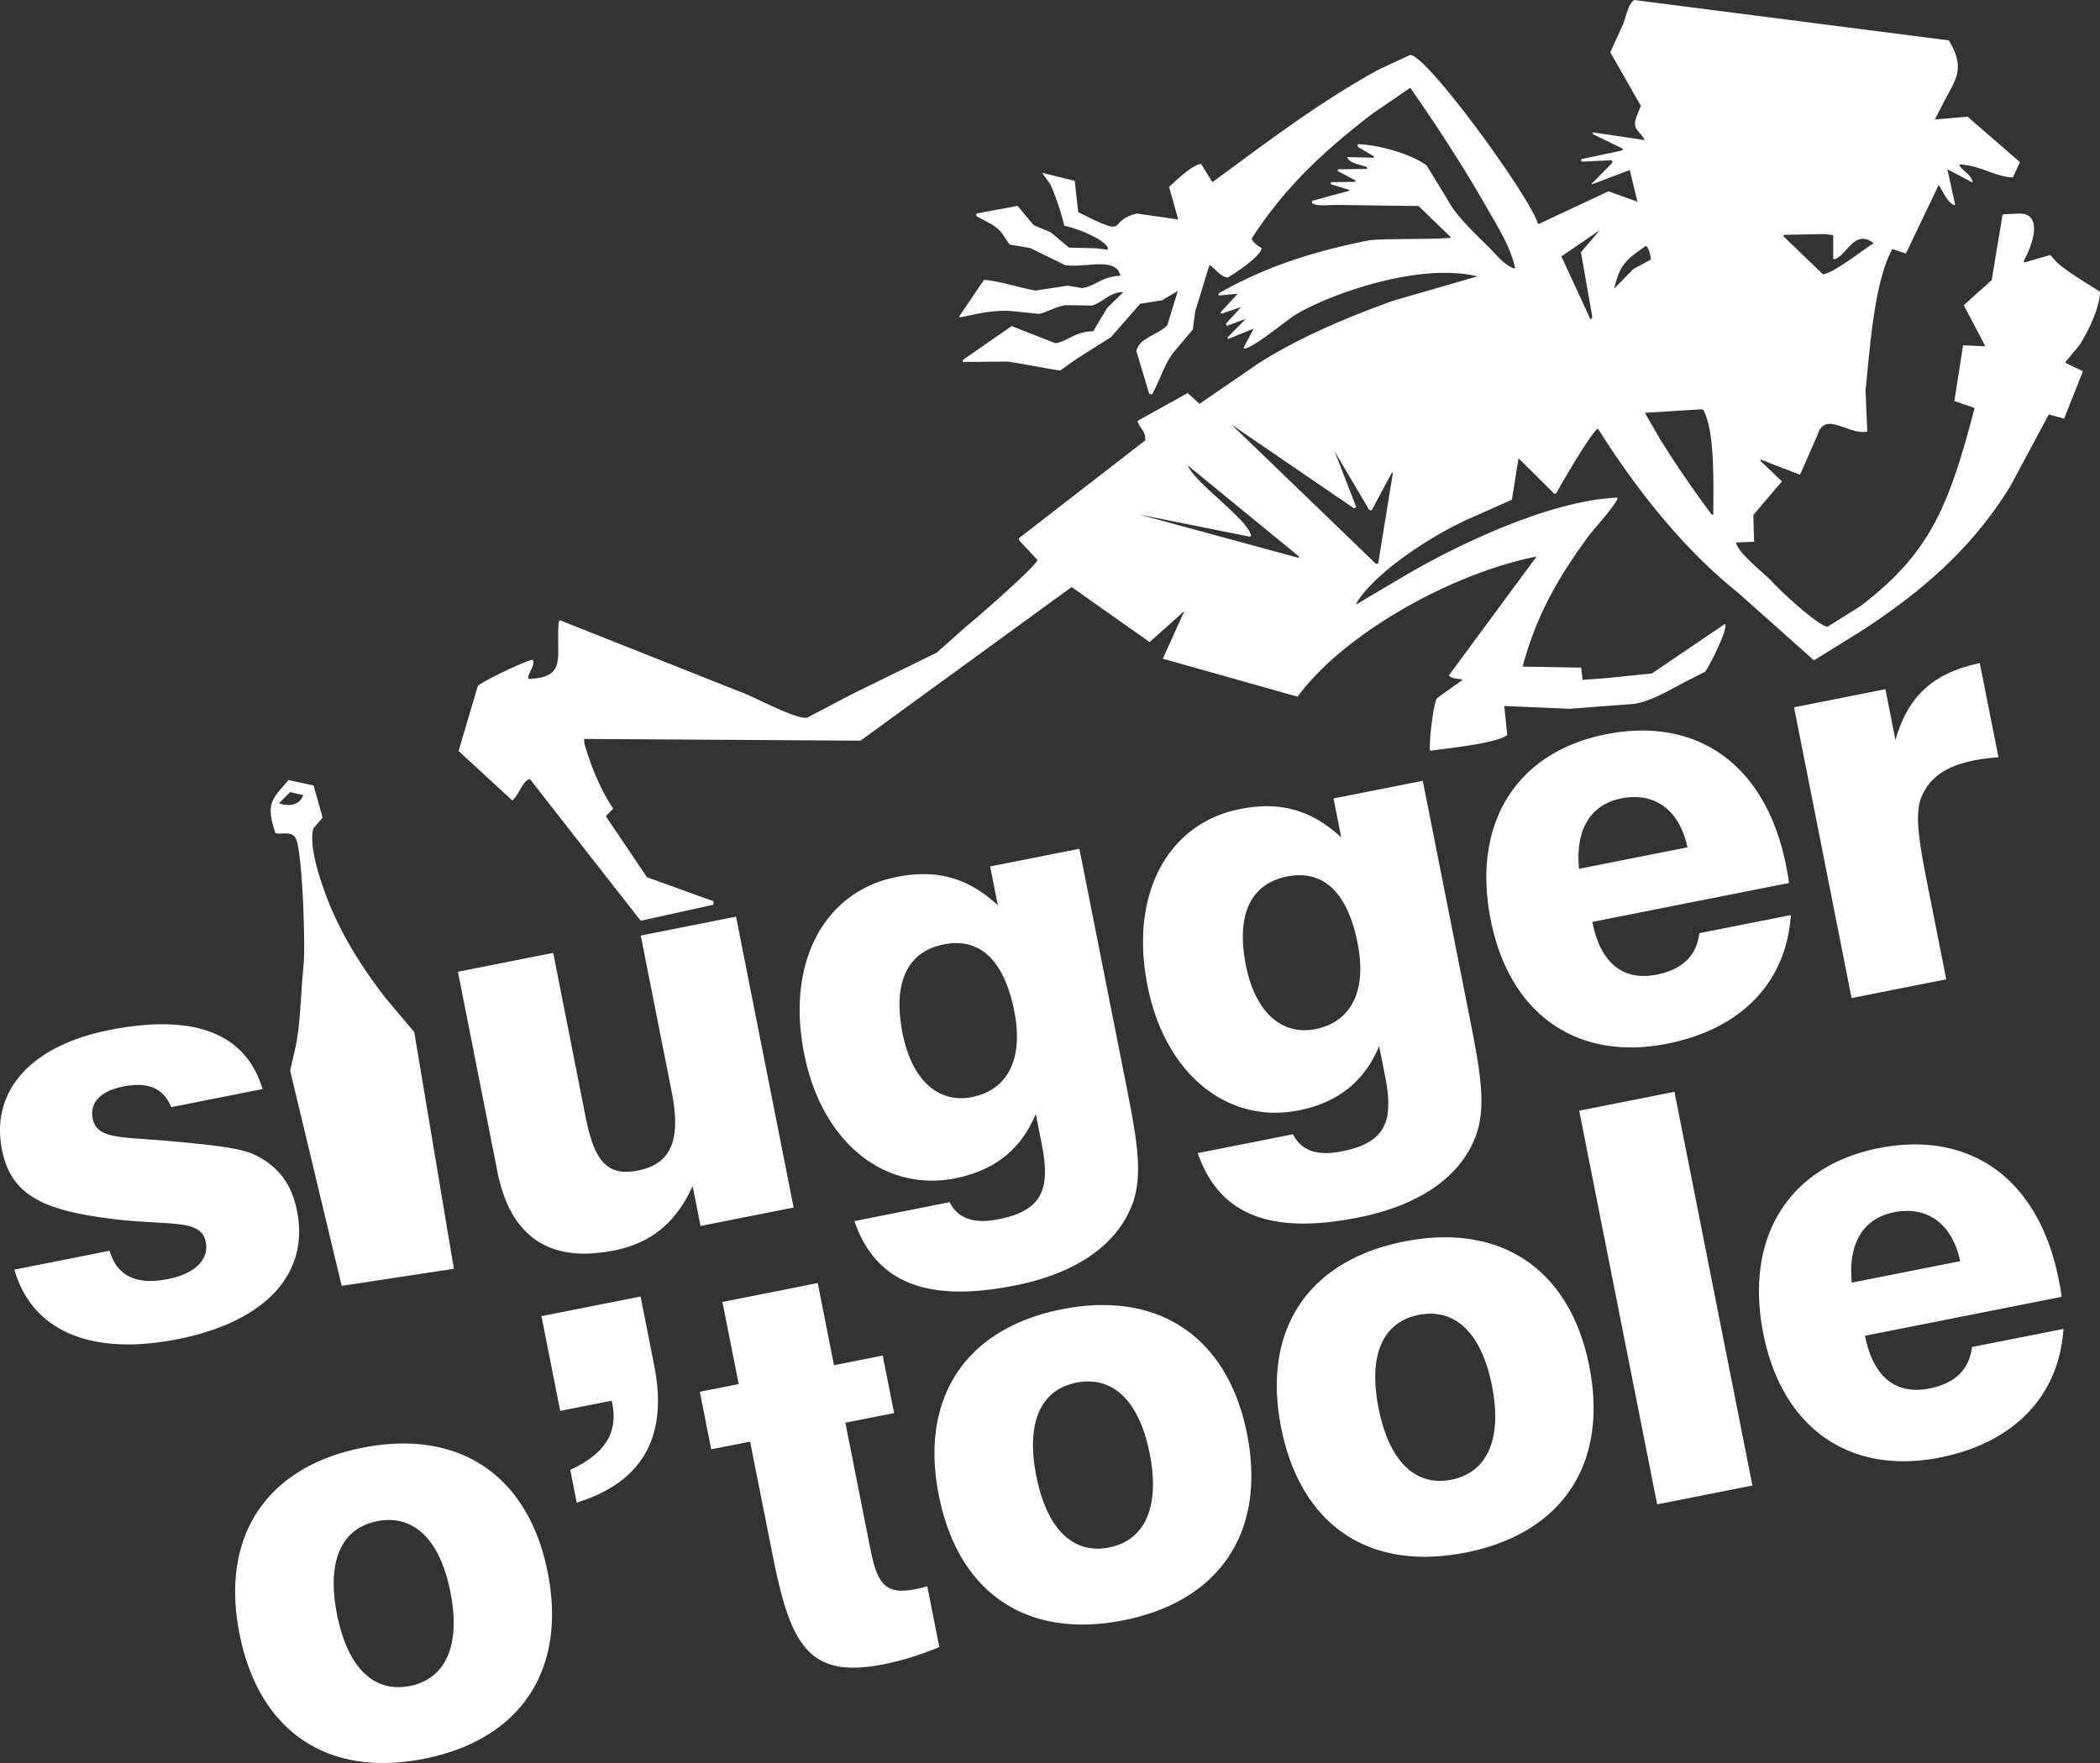 <?xml version="1.0" encoding="UTF-8"?> <svg xmlns="http://www.w3.org/2000/svg" viewBox="0 0 850.63 714.18"><rect x="0" y="0" width="850.63" height="714.18" fill="#333333" stroke="none"/><defs><style>.cls-2{fill:#fff}</style></defs><g id="Layer_2" data-name="Layer 2"><g id="Layer_1-2" data-name="Layer 1"><path d="M836.66 146.61l5.65-6.77c3.25-5.21 8.07-14.43 8.32-21.59 0-.31-16-9.52-18.48-13.12l-1.7-1.84-10.3 3-.28-.14-.14-.43c3.09-5.44 8.58-19.54-2.12-19.19l-6.21.28-.28.43q-2.19 13.11-4.37 26.24l-11.29 10.16 8.6 16.37-.14.28-8.75-.42q-1.75 11.29-3.52 22.58l8.18 2.82c-10.32 39.51-17.89 58.74-46.28 80.29l-13.27 8.33c-3.7-.26-19.18-14.56-21.87-17.64-3.34-3.82-14.17-11.74-15.24-16.51l7.34-.28c-.1-3.62-.19-7.25-.28-10.87L721.8 195l-8.61-8.19-.14-.7 16.08 6.2q3.54-8 7.06-16.08c3-10.13 12.66.23 20.18-1.41q-.36-8.33-.71-16.65c1.88-18.44 3.66-44.37 10.87-57.3l5.5 1.84q6.63-13.91 13.27-27.8c1.63 2.46 3.39 6.81 6.06 8.18h.43l.14-.28q-1.56-7.12-3.11-14.25L799 73.94c-.1-3-4-4.61-5.36-7l.14-.14.14-.15c8.17.29 14.15 5 21.45 5.23q1.41-3.1 2.83-6.21L797 47.27l-13.26 1.13 3-5.78c5.35-10.65 9.7-14.37 2.68-26.25L662 0c-2.46 1.48-3.41 6.89-4.52 9.74l-5.22 11.43 12.39 21.73-1.56 3.81c-2.19 5.61.51 5.69 3.11 9.88v.14l-21-3.11v.71l12.14 5.92c-.09.24-.19.47-.28.71l-16.65 3.53v.56l.42.43 12.13-.57.15 1-8.33 8.47.14.28 15.24-5.79q1.56 6.42 3.11 12.84l-11.72-4.23-28.25 13.25-.42-.28c-3.37-11.13-45.59-69.2-51.79-68.15l-12.42 5.78C540.13 38.17 523.56 50 507 62.09L491.08 73.8l-4.51-7.34c-3-.21-10.89 7.14-13 9.32q1.85 6.56 3.67 13.12l-16.79-2.4c-11.74 3-3.67 8.91-18.06 2.26l-5.65-2.82-1.41-12.7L422.08 70l3.38 4.66a101.42 101.42 0 015.65 16.79c5.09 1 16.2 5.4 17.64 9v.71l-4.94-.57-10.73-.28-.42-.28-7.05-5.93-6.78-2.82-.28-.42-.28-.15-6.07-7.31-16.65 3.1c-.05.33-.1.66-.14 1 3.92 2.3 7.5 3.45 10.3 6.77l3.24 4.8 8.33 1.41 13.55 6.63.56.29c7.87 1.33 20.6-3.61 22.44 4.23l-.14.14c-6.79 0-10.55 4.37-15.38 4.94l-5.79-1-13 2c-6.17-1-12.08-3.25-19.76-4.24h-1.27l-10 14.82.29.28c6.12-1.13 12.89-3.15 21.16-2.54l10.87 1.13c3.11-.57 6.71-2.88 10.72-3.53l10.73.14c3.88-.89 7.92-5.87 12.7-5.36l-6.49 6.35q-2.84 4.73-5.65 9.46c-7.3 0-10.71 4.31-15.38 4.79l-17.64-6.91-19.75 13.69-.15.84 18.35-.14c4 .47 20.32 3.74 21.31 3.53l6.77-4.8L450 136.6l11.85-13.55 8.89-1.41 6.35-3.81-4.23 13.83c-3.11 3.79-11.42 5-12.56 10.58l5.22 17.36 1.13.14c3.17-5.59 4.73-11.52 8.32-16.51l8.19-9.74 1-7.48 5.64-18.34.42-.14c2.21 1.53 4 4.4 7.06 4.94 3.28-2 12.74-8.1 13.83-11.86-1.39-1-3.58-2.12-4.09-4C520.27 76 536.76 60.67 556 46l15.24-10.44c11.16 16 21.44 31.78 31.47 49.39 3.89 6.83 9.28 15.22 11 23.71l-.15.14c-3.94-1-7.81-6-10.44-8.61-5.28-5.28-10.79-10.25-15.1-16.51Q583 75.35 577.86 67c-6.06-4.43-18.62-8.25-27.79-8.61l-.15.14.15 1 6.49 3.81-.15.56-10.72-.28c.77 2.62 5.66 3.08 8 4.09v.57l-.14.14-11.55.16-.14.71 7.2 3.81v.28l-.14.28-9.74.14-.14.42.14.43 7.34 2.26-.14.42-14.82 4c-.05.28-.09.56-.14.85 1.6 1.54 6.59.84 9.45.84l33.73.43 13.12 12.7c-1.31 1-28.65.31-33.44 1.27-24 4.75-42.85 11.25-60.68 21.45v.84l7.76-.7-7.05 7.62.56.42 7.9-2.68-6.21 6.77.43.85 7.62-2.82-7.34 7.48c0 .23.09.47.14.7l10.44-4.23-4.09 7.62.14.42c3.17.34 17.34-11.54 20.89-13.69 13.4-8.1 49.72-21.31 73.66-15.52l-34.15 9.88c-19.44 7-38.71 15.2-55 25.68l-23.42 16.09-4.8-4.38-20.32 11.29c.72 2.89 3.54 4.26 3.11 7.9L412.76 218v.84q3.75 4 7.48 8c-.6 2.62-25.47 24.27-29.21 27.23l-11.57 10.3-34 16.65-18.46 9.67c-4.24 1.08-22.15-8.77-26.81-10.3l-73.24-29.07-.56.28c-1.52 14.12 4 22.87-12.42 23.42-.2-2.71 3.06-5.23 1.83-7.76-2.69.21-21.25 9.13-22.29 10.73q-3.89 13.13-7.76 26.24l21.73 20c2.51-1.65 4.29-8.32 7.19-8.61L259.52 373l29.49-6.5v-1.41l-26.95-9.73-16.65-24.7 3-3.1c-5-7.28-9-17-11.71-26.39 0-.61-.1-1.22-.14-1.83l112 .7 85.51-62.23 31.61 22.3 14-12.56v.14L471 266.84l54.61 15.38c18.05-24.77 61.18-49.62 96.52-56.72l.14.14-35.42 48 .15.15c1.26 1.09 3 1.14 5.22 1.41l.14.28q-5.16 3.66-10.3 7.34c-1.44 2.16-3.27 17.81-2.83 21.16l.29.14c7.26-1.1 26.1-2.82 31-6.35L609.33 286l26.53 1.13 26.25-2c8.34-1.55 15.73-6.7 23-10.16l5.5-2.82c1.89-2.17 10-18.71 8-19.33l-29.49 20-19.61 2-8.47.57-.56-4.94-23.71-.42c5.83-21.81 15-36.74 26.39-52.5 1.76-2.43 12.66-14.44 12-15.94-27.71 1.07-65.89 19.78-85.37 31.18l-20.32 12v-.57c8-12.77 30.63-27.33 45.16-33.86l17.78-7.91q1.34-8.38 2.68-16.79l14.53 14.4.85-.29c1.74-3.48 14.58-25.38 16.79-26.1C663 198.48 681.49 222 703.88 240l30.9 27.52 19.75-12.28c24.37-15.94 44.37-33.29 59.69-58.14q7.85-14.59 15.67-29.21l6.21 1.7 7.62-19.2-7.06-3.39zm-114-51.5l16.51-.28 3.39.42v9.6l.71.14c4.77-1.59 7.85-12.21 15.52-6.64v.29c-3.86 2.3-16.74 12.57-20.46 12.41l-15.97-15.38zM461.45 208.42l44.87 9 .42-.42c-1-6.43-22.66-21.23-25.68-28.51l45 36.83c0 .24.09.47.14.71zm96.8 19.9l-.85.14L498.84 172l49.53 33.87 1-.42q-4.38-11.29-8.75-22.58l14 23.71 1 .14 8.18-15.24h.43q-3.02 18.42-5.98 36.84zm82.13-126.16q2.25 12.84 4.51 25.69c.07 1.3 0 1.22-.7 1.41q-5.87-12.7-11.72-25.4L648 93.27zm13.54 14.68v-.14c2.34-10.33 5.54-11.8 12.7-17.08 1.32.66 1.92 3.87 2.12 5.51l-7.06 3.81zM694 208.56l-.71-.14c-7.26-9.83-14.14-19.71-20.74-30.34l-6.21-10.72.14-.14 22.44-1.41 1 .14c4.8 8.91 4.08 29.58 4.08 42.61zM155.94 404c-8.8-11.34-17.67-25.19-23.14-39.37-2.2-5.69-7.87-20.74-5.93-28.93l3.81-4.51-3.67-13-10.16-2.19c-6.23 7.41-9.58 9.15-5.22 21.59 3.52.36 6.3-.85 8.05 1.83 2.73 4.2 4.16 42.95 3.24 52.07-1.14 11.29-1.13 21.63-3 31.75l-2.4 10.44 20.88 87.21 45.44-6.91-16.04-95.87zM113 325.4l4.52-4.51 5.08 1.12.14.29c-1.47 3.91-5.74 4.56-9.74 3.1z" fill-rule="evenodd" fill="#fff"></path><path class="cls-2" d="M146.88 586.47c39.27-7.77 67.26 11.35 75 50.61s-10.82 67.61-50.08 75.39-67-11.17-74.8-50.66 10.84-67.61 49.88-75.34zM166 683c14.42-2.86 20.74-16.33 16.44-38.07s-15.24-31.56-29.66-28.7-20.56 16.06-16.26 37.8S151.57 685.82 166 683zM219.32 533.17l40.15-7.95 5.53 27.95c5.71 28.84-4.7 47.27-31.42 55.55l-2.58-13.3c13.94-6.45 19.41-14.91 17-26.89l-.22-1.11-20.86 4.13zM283.47 563.81l15.75-3.12-6.59-33.27 38.6-7.65 6.59 33.28 19.74-3.91 4.61 23.29-19.74 3.91 10.1 51c2.81 14.19 6 18.86 18.24 16.44a38.32 38.32 0 004.84-1.19l4.87 24.62a120.12 120.12 0 01-22.58 7c-30.61 6.06-37.77-8-45-44.56L303.83 584l-15.75 3.12zM430.15 530.38c39.26-7.77 67.25 11.35 75 50.62s-10.81 67.6-50.08 75.38-67-11.17-74.8-50.66 10.83-67.61 49.88-75.34zm19.1 96.5c14.42-2.86 20.74-16.33 16.44-38.07s-15.24-31.56-29.66-28.7-20.56 16.06-16.26 37.8 15.06 31.82 29.48 28.97zM568.78 502.93c39.27-7.77 67.26 11.35 75 50.61s-10.78 67.61-50.05 75.39-67-11.17-74.8-50.66 10.81-67.61 49.85-75.34zm19.11 96.5c14.42-2.86 20.74-16.33 16.44-38.07s-15.24-31.56-29.66-28.7-20.56 16.06-16.26 37.79 15.06 31.83 29.48 28.98zM639.67 449.94l38.59-7.64 31.58 159.49-38.59 7.64zM835.82 538.34c-1.78 27.1-19.91 46.13-50.08 52.11-36.38 7.2-63.88-11.79-71.48-50.17-7.82-39.48 10.73-68 46.67-75.16 37-7.34 64.9 12.27 73 53.31.44 2.22.93 4.66 1.14 6.92l-79.63 15.77c3.29 16.63 12.37 24.06 26.12 21.34 10.43-2.07 16.2-7.82 17.2-16.78zM794 510.9c-3.26-15.26-13.44-22.46-26.75-19.83-12.42 2.46-18.74 12.47-17.17 28.53zM44.4 506.69c3 10.25 10.84 14 23.7 11.44 10.87-2.15 16.65-7.9 15.24-15-1.88-9.54-14.66-6.55-37.1-9.25-28.11-3.43-41.71-9.26-45.44-28.12-4.66-23.51 11.25-42.11 43.64-48.52 34.16-6.76 55.12 1.31 61.91 23.93l-37 7.34c-3.13-7.68-9.42-10.35-19.41-8.37-9.31 1.84-13.67 6.62-12.39 13.05 1.62 8.21 11.6 7.39 28.72 8.84 18.53 1.63 30.77 2.9 36.62 5.66 9.92 4.72 15.27 12 17.43 22.83 5 25.06-12.11 44.81-48.49 52-35.49 7-59.06-3.75-66-28.2zM321.47 489.17l-37.71 7.47-3.2-16.19c-6.73 14.93-16.86 23.16-31.94 26.14-26 5.14-41.9-5.53-47.13-31.93l-16-81 38.6-7.65 13 65.89c3.47 17.52 8.16 24.89 21.25 22.3 14-2.77 17.5-12.92 13.68-32.21l-12.48-63 38.6-7.65zM384.67 487c3.4 6.7 9.83 8.89 19.81 6.91 17.75-3.51 21.09-12.24 17.53-30.21l-2.46-12.42c-5.92 14.31-16.67 22.9-32.64 26.06-28.17 5.58-54-14-61.19-50.59-7.38-37.26 8.41-65.75 37.47-71.5 16.2-3.21 28.87.27 41 11.47L401.07 351l36.16-7.16L456.47 441c4 20.41 6.76 35.32 2 47.33-6.28 16-22.44 27.49-47.51 32.46-35.49 7-56.23-1.09-64.88-26.12zm9.09-42.6c14.41-2.85 20.91-15.44 17.09-34.73-4.13-20.86-14-30-28.64-27.07s-20.69 15.4-16.61 36c3.78 19.13 14.62 28.51 28.16 25.83zM523.75 459.49c3.4 6.71 9.83 8.89 19.81 6.91 17.75-3.51 21.09-12.24 17.53-30.21l-2.46-12.42c-5.92 14.31-16.67 22.9-32.64 26.06-28.17 5.58-53.95-14-61.19-50.59-7.38-37.26 8.41-65.75 37.47-71.5 16.2-3.21 28.87.28 41 11.47l-3.11-15.75 36.15-7.15 19.24 97.15c4 20.41 6.76 35.32 2 47.33-6.28 16-22.44 27.49-47.51 32.46-35.49 7-56.23-1.09-64.88-26.12zm9.09-42.6c14.41-2.85 20.91-15.44 17.09-34.73-4.13-20.86-14-30-28.64-27.07s-20.7 15.4-16.61 36c3.78 19.1 14.62 28.48 28.16 25.8zM725.39 370.7c-1.78 27.09-19.91 46.12-50.08 52.1-36.38 7.2-63.88-11.79-71.48-50.16-7.82-39.49 10.73-68.06 46.66-75.17 37-7.34 64.91 12.27 73 53.31.44 2.22.92 4.66 1.14 6.92L645 373.47c3.29 16.63 12.37 24.06 26.12 21.34 10.43-2.07 16.2-7.82 17.2-16.78zm-41.86-27.45c-3.25-15.26-13.43-22.46-26.74-19.83-12.43 2.46-18.74 12.47-17.18 28.53zM726.7 286.53l37-7.34 4.08 20.63c5-17.82 15.35-27.24 34.16-31.2l7.56 38.15a76.23 76.23 0 00-9.67 1.23c-11.76 2.33-18.64 7.15-21.81 15.61-2.36 6.69-.69 17.43 2.51 33.62l7.82 39.49-38.35 7.59z"></path></g></g></svg> 
